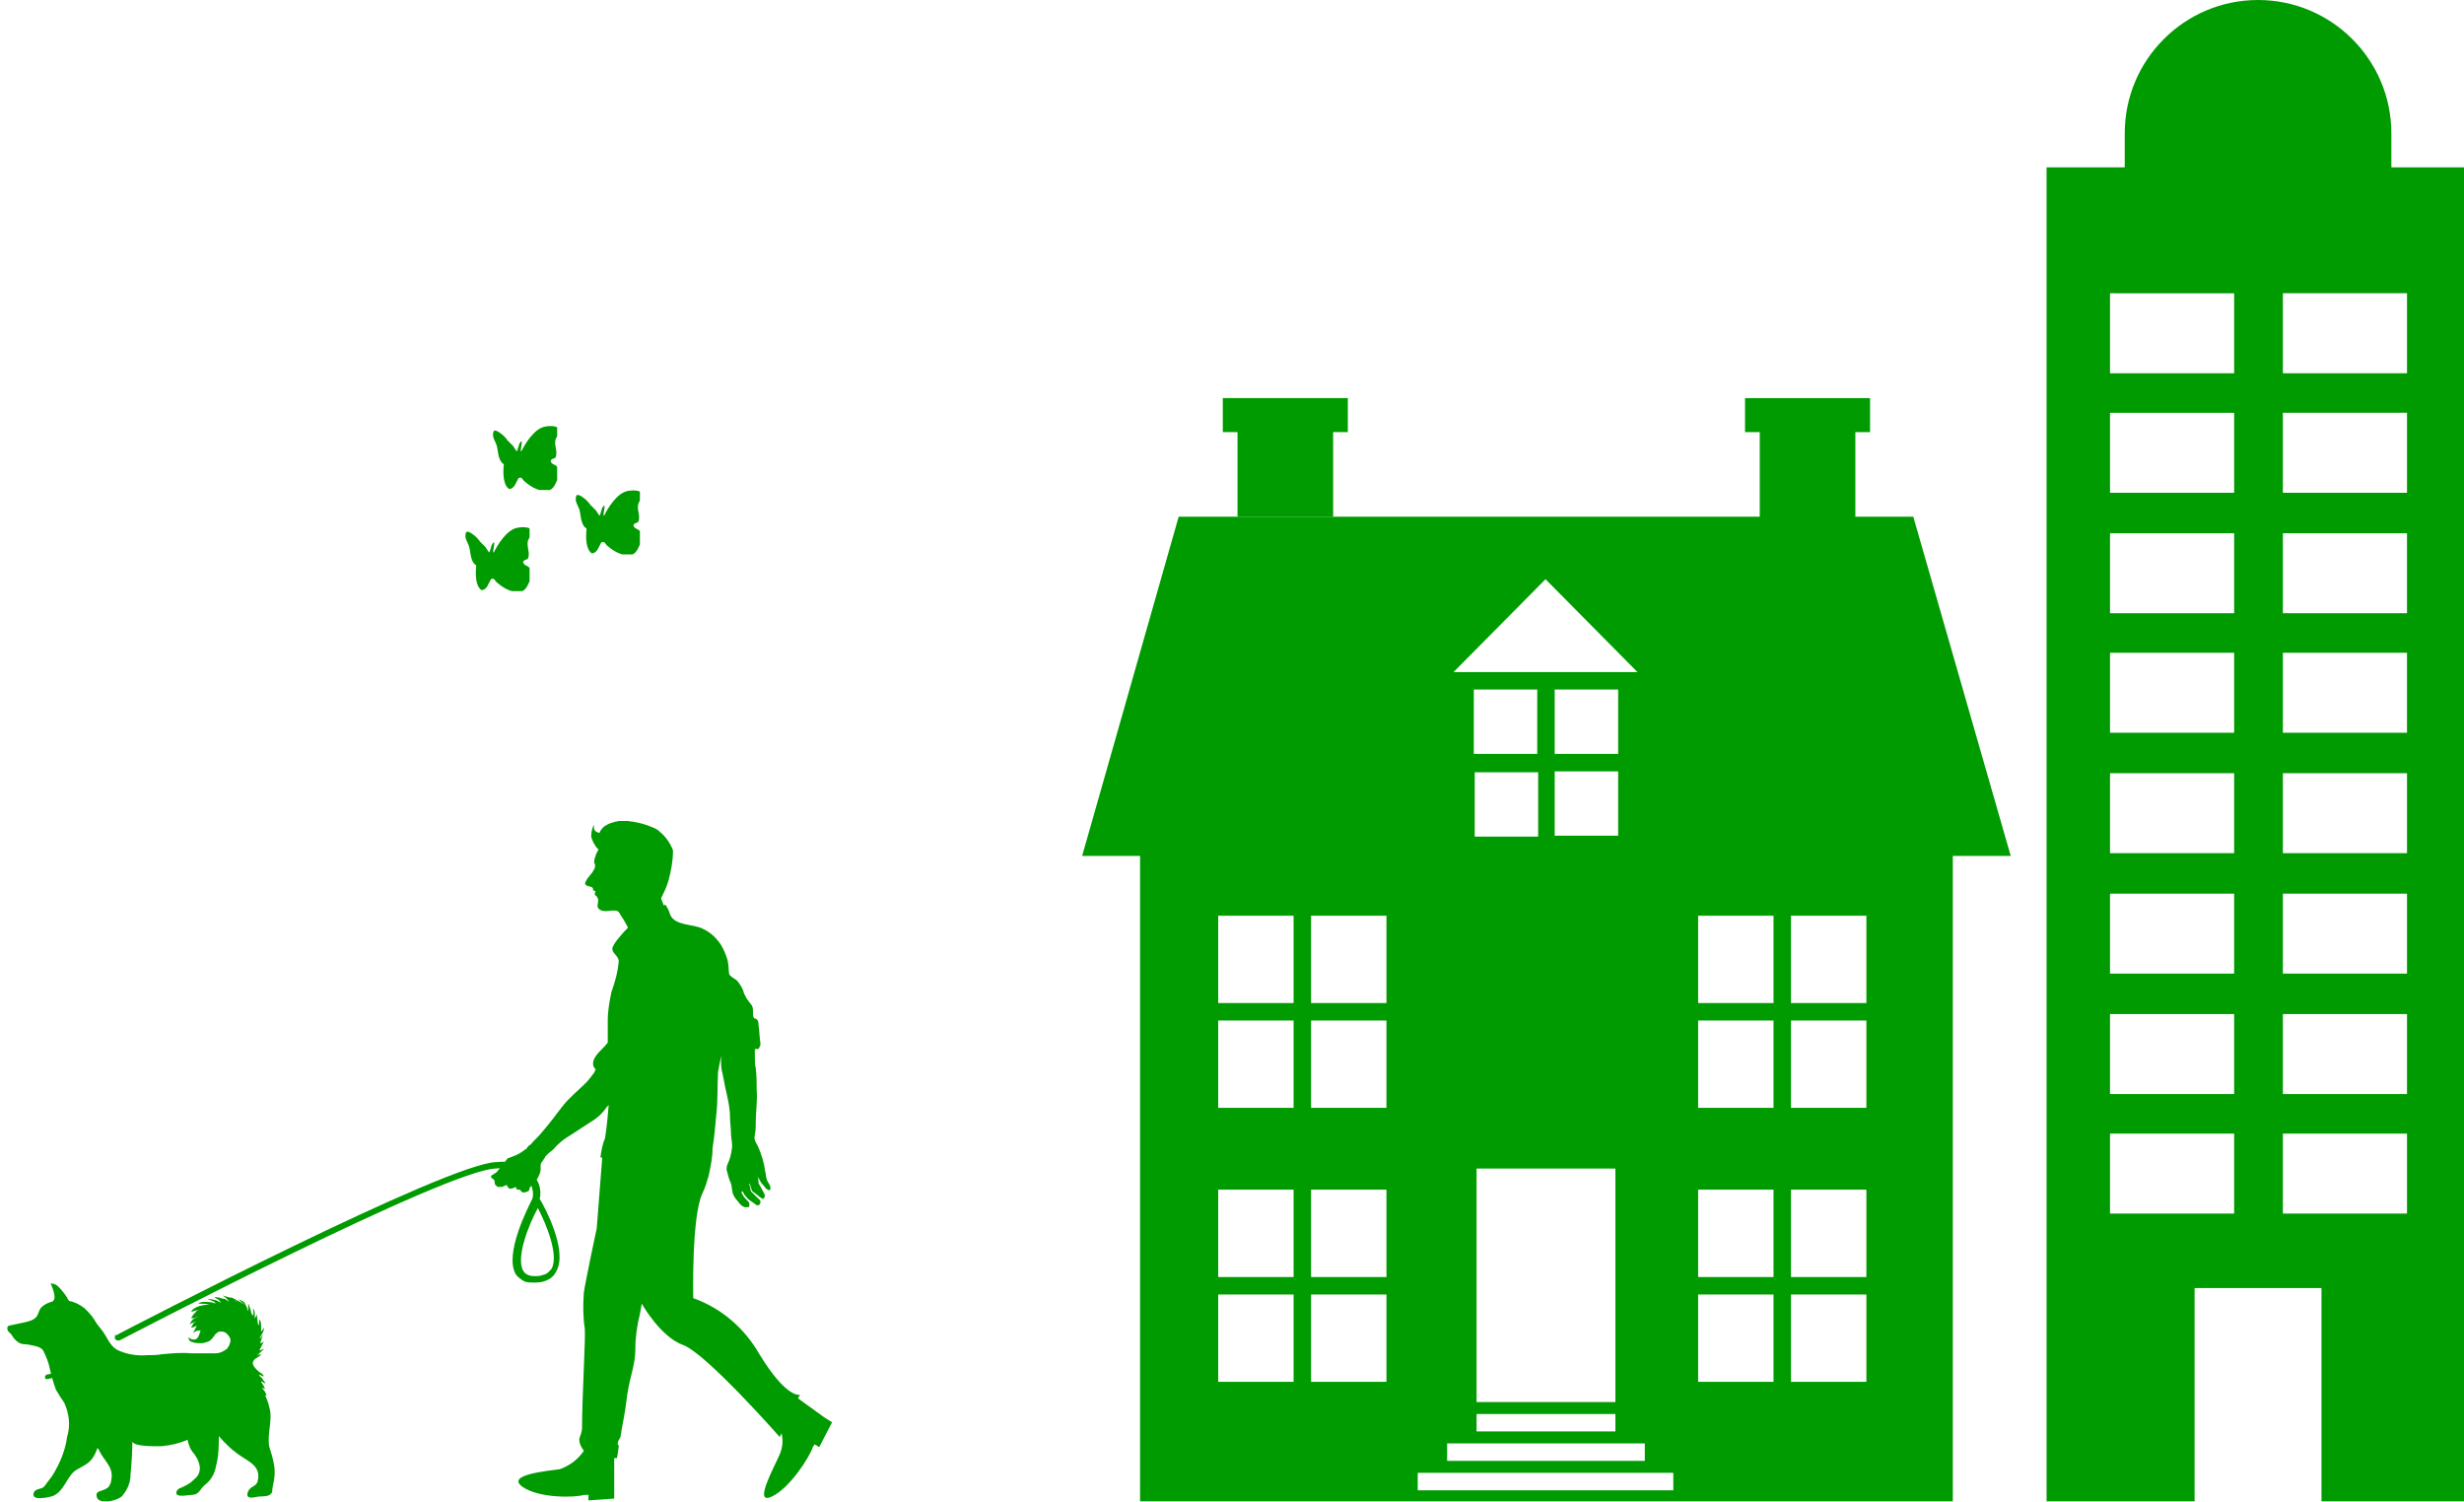 <svg version="1.1" id="Layer_1" xmlns="http://www.w3.org/2000/svg" xmlns:xlink="http://www.w3.org/1999/xlink" x="0" y="0" viewBox="0 0 268 163.4" xml:space="preserve"><style>.st1,.st3{fill:#009b00}.st3{fill-rule:evenodd;clip-rule:evenodd}</style><defs><path id="SVGID_1_" d="M.6 89.3h90v74H.6z"/></defs><clipPath id="SVGID_2_"><use xlink:href="#SVGID_1_" overflow="visible"/></clipPath><g clip-path="url(#SVGID_2_)"><path class="st1" d="M12.7 145.2c1.5-.8 36-18.7 41.3-18.8h.1c.7-.1 1.5 0 2.2.3s1.3.7 1.8 1.2c.3.4.5.8.6 1.2.1.4.1.9 0 1.3.5.8 3.1 5.6 1.8 7.9-.2.4-.5.7-.9.9-.4.2-.8.3-1.3.3H58c-.4 0-.8 0-1.1-.2-.3-.2-.6-.4-.8-.7-1.3-2.2 1.4-7.4 1.8-8.2.1-.3.1-.7 0-1.1-.1-.3-.2-.7-.4-1-.5-.4-1-.8-1.6-1-.6-.2-1.3-.3-1.9-.2-5.2 0-40.6 18.5-41 18.7h-.2c-.1 0-.1 0-.2-.1-.1 0-.1-.1-.1-.1v-.1-.2c0-.1 0-.1.1-.1 0 .1.1.1.1 0zm44.2-7c.1.2.3.4.6.5.2.1.5.1.7.1h.2c.3 0 .6-.1.9-.2s.5-.4.7-.6c.8-1.5-.6-4.9-1.5-6.6-1 1.8-2.4 5.4-1.6 6.8z"/><path class="st1" d="M89.7 154.2l-2.9-2.1.2-.4s-1.4.5-4.4-4.4c-1.6-2.8-4.1-5-7.2-6.1 0 0-.2-8.9 1-11.4.3-.6.5-1.3.7-2 .2-1 .4-1.9.4-2.9.2-1.3.3-2.4.4-3.6.2-1.6.1-3.2.2-4.7.1-.6.2-1.2.4-1.8-.1.5-.1 1.1 0 1.6.2.8.3 1.6.5 2.4.2.9.4 1.8.4 2.7 0 .6.1 1.1.1 1.7 0 .6.2 1.2.1 1.8-.1.6-.2 1.1-.5 1.7-.1.3-.1.6 0 .8.1.4.2.8.4 1.2.1.3.1.7.2 1.1.1.3.3.6.5.8.3.4.6.8 1.1.7.1 0 .2 0 .2-.1v-.3c0-.1-.2-.3-.3-.4-.1-.1-.3-.3-.4-.5-.1-.2-.2-.3-.1-.4.1-.1.1.1.2.2 0 .1.1.2.2.3.2.3.5.5.8.7.2.1.3.3.5.3.1 0 .2 0 .2-.1.1-.1.1-.1.1-.2.1-.2-.2-.4-.3-.5l-.7-.7c-.1-.2-.1-.3-.1-.5-.1-.1-.1-.3-.1-.4.1.1.1.3.2.5 0 .2.1.4.3.5l.4.3c.1.1.2.2.4.3.2.3.4-.1.4-.3l-.3-.6c-.1-.2-.3-.5-.4-.7 0-.2 0-.5-.1-.7.1.1.2.3.3.5.1.2.3.4.4.5.1.2.7.8.7.2 0-.3-.3-.6-.4-.9-.1-.3-.1-.7-.2-1-.1-.9-.4-1.8-.8-2.7-.1-.2-.2-.3-.3-.6s0-.4 0-.6c.1-.5.1-.9.1-1.4 0-1.1.2-2.3.1-3.4 0-.8 0-1.6-.1-2.4-.1-.4-.1-.9-.1-1.3v-.8h.3c.1 0 .2-.1.2-.2s.1-.1.1-.2v-.3c-.1-.6-.1-1.3-.2-1.9 0-.3 0-.5-.3-.7-.3-.1-.1.1-.2-.1-.2-.2 0-.9-.2-1.3-.2-.3-.4-.5-.6-.8l-.3-.6c-.1-.5-.4-.9-.7-1.3-.2-.2-.6-.4-.8-.6-.2-.2-.1-.7-.2-1.3-.1-.7-.4-1.3-.7-1.9-.5-.8-1.2-1.5-2.1-1.9-1-.5-3-.3-3.5-1.5-.1-.3-.2-.6-.4-.9-.2-.3-.2-.2-.3-.1l-.3-.8c.3-.6.6-1.2.8-1.9.3-1.1.5-2.2.5-3.3-.3-.8-.8-1.5-1.4-2-.2-.2-.5-.4-.8-.5-.9-.4-1.8-.6-2.7-.7-.6-.1-1.2 0-1.8.2-.3.1-.5.2-.8.4-.2.2-.4.4-.5.7-.1 0-.2-.1-.3-.1-.1-.1-.2-.1-.2-.2-.1-.1-.1-.2-.1-.3v-.3c-.2.4-.3.8-.3 1.3.1.4.3.8.6 1.2l.2.2c-.2.3-.3.6-.4.9-.1.2 0 .3-.1.5.5.6-.6 1.5-.8 1.9-.2.4-.3.5.2.7.2 0 .5.1.5.3v.1l.1.1h.1c.1 0 .1 0 0 .2v.2c0 .1.1.1.1.1.3.3.3.5.2 1-.1.5.4.7.9.7s1.1-.2 1.4.1c.4.6.7 1.1 1 1.7-.5.5-1.7 1.8-1.7 2.3 0 .5.6.7.7 1.3-.1 1.2-.4 2.3-.8 3.4-.2 1-.4 2-.4 3.1v2.4c-.5.7-1.6 1.4-1.6 2.3 0 .2.1.5.3.6-.1.1-.1.3-.2.4-.3.4-.6.8-.9 1.1-.8.8-1.8 1.6-2.5 2.5-.7.9-1.5 2-2.3 2.9-.4.5-.6.6-1.2 1.3-.2.1-.3.2-.4.4-.4.3-.8.6-1.3.8-.3.1-.5.2-.8.3-.1.1-.2.3-.3.4-.1.2-.3.4-.5.6-.1.1-.2.3-.3.4-.1.1-.2.2-.4.3-.1.1-.3.1-.3.3 0 .1.2.2.3.3.1.1.1.2.1.3 0 .1 0 .2.1.3.1.1.2.2.3.2h.3c.1 0 .2 0 .3-.1.1 0 .2-.1.3-.1.1.1.1.1.1.2.1.1.2.2.3.2.2 0 .4-.1.6-.2 0 .1.1.3.2.3h.2c.1 0 .1.1.2.2s.2.1.3.1c.1 0 .2 0 .3-.1.1 0 .2 0 .2-.1.1-.1.1-.2.1-.3.3-.4.8-.8 1-1.3.1-.2.2-.5.2-.7v-.5c0-.1.1-.3.2-.4.1-.1.1-.2.2-.3.1-.1.1-.2.1-.2l.3-.3c.2-.2.4-.3.6-.5.5-.6 1.1-1.1 1.8-1.5.8-.5 1.5-1 2.3-1.5.7-.4 1.3-1 1.7-1.6l.2-.2c-.1 1.2-.2 2.4-.4 3.6-.3.7-.4 1.4-.5 2.1h.2l-.6 7.7s-1.3 6.1-1.4 7c-.1 1.3-.1 2.6.1 3.9.1 1.1-.3 7.4-.3 10.9 0 .3-.2.8-.3 1.1 0 .5.2.9.5 1.3-.6.9-1.5 1.6-2.6 2-1.4.2-5.9.6-4.1 1.9 1.8 1.3 5.8 1.2 6.7.9h.5v.6l2.8-.2v-4.4h.3s.1-.5.2-1.3c0-.1-.2-.2-.1-.4 0-.2.3-.5.3-.7.1-.8.5-2.6.6-3.6.3-2.8 1-3.9 1-5.9 0-1.3.2-2.6.5-3.8l.2-1.1s2 3.6 4.5 4.5 10.5 10 10.5 10l.2-.4c.2.8.1 1.6-.2 2.3-.6 1.4-2.9 5.5-.9 4.6 2-.9 4.2-4.4 4.5-5.4l.2-.3.5.3 1.4-2.7-.8-.5zM29.8 161c.1-.6.1-1.2 0-1.7-.1-.6-.3-1.3-.5-1.9-.3-1.3.4-3 0-4.3-.1-.5-.3-1-.5-1.4l.1.1h.1c-.1-.3-.2-.5-.4-.7l-.1-.2.3.2c0-.2-.1-.3-.2-.5-.1-.1-.2-.3-.2-.4.1.1.3.2.5.3-.1-.2-.3-.4-.4-.6-.1-.1-.3-.2-.3-.4.2.1.3.2.5.2-.1-.2-.2-.3-.4-.4-.3-.2-.8-.7-.8-1 0-.6.7-.6.9-1-.2 0-.4.1-.5.2.3-.3.6-.6.9-.8-.2.1-.4.1-.6.2l.3-.6.2-.4c-.1.1-.3.2-.4.2.1-.3.2-.6.3-1-.1.2-.2.4-.4.5.2-.4.6-.8.5-1.3 0 .1 0 .2-.1.3s-.1.2-.2.2v-.5c0-.3 0-.6-.2-.8 0 .2 0 .5-.1.7-.1-.4-.1-.9-.2-1.3 0 .2-.1.4-.2.5 0-.4.1-.8-.2-1.1.1.3.1.6 0 .8-.2-.2-.2-.6-.3-.8-.1-.2-.1-.4-.2-.5v.8c-.1-.1-.1-.2-.1-.3l-.3-.6c-.1-.2-.6-.3-.6-.4 0 .2.4.4.6.6-.5-.3-1-.6-1.5-.8 0 .2.6.3.7.5-.2-.1-.4-.3-.6-.4-.2-.1-.8-.2-1-.3l.4.3c.1.1.2.2.3.4-.1-.1-.3-.2-.4-.3-.1 0-.4-.1-.5-.1-.1-.1-.6-.1-.7-.1.1.1.4.2.5.3.1.1.2.2.2.3-.4-.3-.9-.4-1.4-.4.1.1.7.2.8.4.1.2-.1 0-.2 0-.4-.1-.7-.1-1.1-.1-.1 0-.5.1-.5.2.4 0 .8 0 1.2.1-.6 0-1.8.2-2 .8.3-.1.6-.2.9-.2-.1 0-.4.1-.4.2-.2.2-.4.4-.5.7.3 0 .5-.1.8-.2-.2.1-.5.2-.6.3-.2.2-.3.4-.4.6.1-.2.7-.3.8-.4-.1.1-.4.2-.4.3s-.2.3-.2.4c.2 0 .4-.1.6-.2l.2-.1c0-.1-.3.2-.3.3l-.3.6c.2-.2.5-.3.8-.3 0 .2-.1.4-.2.6 0 .1-.1.2-.2.3-.1.1-.2.1-.4.1s-.5-.2-.5-.3c0-.1 0 .3.1.4.1.1.3.2.4.2.3.1.6.1.9.1.3 0 .5-.1.8-.2.2-.1.4-.3.6-.6.1-.2.3-.3.4-.4.2-.1.5-.1.7 0 .1 0 .2.1.3.2.1.1.2.2.3.4.1.2.1.4 0 .6 0 .2-.2.4-.3.6-.4.3-.8.5-1.3.5h-2.6c-1.1-.1-2.1 0-3.2.1-.5.1-1.1.1-1.6.1-1.1.1-2.3-.1-3.3-.6-.8-.5-1-1.3-1.6-2.1-.3-.4-.6-.7-.8-1.1-.3-.5-.7-.9-1.1-1.3-.5-.4-1.1-.7-1.7-.8-.3-.6-.7-1.1-1.2-1.6-.2-.2-.5-.3-.8-.3 0 0 .9 1.8.1 2-.4.1-.8.3-1.1.6-.3.3-.3.8-.6 1.1-.3.3-.7.4-1.1.5-.5.1-.9.2-1.4.3-.5.1-.6.1-.6.4 0 .3.2.4.4.6.3.5.7 1 1.3 1.1.4 0 .9.1 1.3.2s.7.2.9.5c.3.6.6 1.3.7 1.9.2.8.4 1.6.7 2.4l.2.3c.2.4.6.9.7 1.1.5 1.1.7 2.4.3 3.7-.2 1.5-.8 2.9-1.6 4.2l-.9 1.2c-.3.3-.9.2-1.1.6-.5 1.1 1.9.5 2.1.4 1.1-.5 1.4-1.8 2.2-2.6.5-.4 1.1-.6 1.6-1s.8-1 1-1.6c.1.1.2.2.2.3.6 1.2 1.6 1.8 1.3 3.2 0 .2-.1.4-.2.6-.1.2-.3.3-.5.4-.4.2-1 .2-.9.7.1 1.1 2.4.5 2.8 0 .6-.7.9-1.5.9-2.3.1-1.1.2-2.4.2-3.6.2.6 2.8.5 3.2.5 1-.1 1.9-.3 2.8-.7.1.5.3 1.1.7 1.5.2.3.4.6.5.9.1.3.2.7.1 1-.1.6-.5.8-.9 1.2-.4.3-.8.5-1.3.7-.2.1-.5.5-.2.7.3.2 1.3 0 1.5 0 .9 0 .9-.6 1.5-1.1.4-.3.7-.7.9-1.1.2-.4.3-.9.4-1.4.2-.9.2-1.9.2-2.8.6.7 1.3 1.4 2 1.9 1.2.9 2.7 1.3 2.2 3.1-.2.5-.8.5-1 1-.4.9.5.7 1 .6.5-.1 1.3.1 1.6-.5 0-.3.1-.8.2-1.3z"/><path class="st1" d="M5.2 150H5c-.1 0-.1-.1-.1-.2s0-.2.1-.2c0-.1.1-.1.2-.1 1.3-.3 2.6-.9 3.8-1.6.9-.5 1.8-1 2.6-1.7l.1-.1h.2s.1 0 .1.1l.1.1v.2l-.1.1c-.8.7-1.7 1.4-2.7 1.9-1.3.6-2.6 1.2-4.1 1.5z"/></g><path class="st1" d="M145 56.2V47h1.6v-3.7H133V47h1.6v9.2"/><path class="st1" d="M208.1 56.2h-6.3V47h1.6v-3.7H189.8V47h1.6v9.2h-63.2l-10.5 36.9h6.3v70.2h88.4V93.1h6.3l-10.6-36.9zm-40 6.8l10 10.1h-20l10-10.1zm-.8 21v7h-6.9v-7h6.9zm-7-2v-7h6.9v7h-6.9zm.3 71.8h15.1v1.9h-15.1v-1.9zm0-1.3v-25.4h15.1v25.4h-15.1zm8.5-61.6v-7h6.9v7h-6.9zm0-8.9v-7h6.9v7h-6.9zm-11.7 75h21.5v1.9h-21.5V157zm-16.7-6.7h-8.2v-9.5h8.2v9.5zm0-11.4h-8.2v-9.5h8.2v9.5zm0-18.4h-8.2V111h8.2v9.5zm0-11.4h-8.2v-9.5h8.2v9.5zm10.1 41.2h-8.2v-9.5h8.2v9.5zm0-11.4h-8.2v-9.5h8.2v9.5zm0-18.4h-8.2V111h8.2v9.5zm0-11.4h-8.2v-9.5h8.2v9.5zm31.2 53h-27.8v-1.9H182v1.9zm10.9-11.8h-8.2v-9.5h8.2v9.5zm0-11.4h-8.2v-9.5h8.2v9.5zm0-18.4h-8.2V111h8.2v9.5zm0-11.4h-8.2v-9.5h8.2v9.5zm10.1 41.2h-8.2v-9.5h8.2v9.5zm0-11.4h-8.2v-9.5h8.2v9.5zm0-18.4h-8.2V111h8.2v9.5zm0-11.4h-8.2v-9.5h8.2v9.5zM260.1 18.2v-3.7c0-8-6.5-14.5-14.5-14.5s-14.5 6.5-14.5 14.5v3.7h-8.5v145.1h16.1v-23.2h13.8v23.2h16.1V18.2h-8.5zM243 132h-13.5v-8.7H243v8.7zm0-13h-13.5v-8.7H243v8.7zm0-13.1h-13.5v-8.7H243v8.7zm0-13.1h-13.5v-8.7H243v8.7zm0-13.1h-13.5V71H243v8.7zm0-13h-13.5V58H243v8.7zm0-13.1h-13.5v-8.7H243v8.7zm0-13h-13.5v-8.7H243v8.7zm18.8 91.4h-13.5v-8.7h13.5v8.7zm0-13h-13.5v-8.7h13.5v8.7zm0-13.1h-13.5v-8.7h13.5v8.7zm0-13.1h-13.5v-8.7h13.5v8.7zm0-13.1h-13.5V71h13.5v8.7zm0-13h-13.5V58h13.5v8.7zm0-13.1h-13.5v-8.7h13.5v8.7zm0-13h-13.5v-8.7h13.5v8.7z"/><defs><path id="SVGID_3_" d="M62.6 53.3h7v7h-7z"/></defs><clipPath id="SVGID_4_"><use xlink:href="#SVGID_3_" overflow="visible"/></clipPath><g clip-path="url(#SVGID_4_)"><path class="st3" d="M65.7 56.1c-.2 0 .2-1.1 0-1.1-.3.2-.3.8-.5 1.1l-.4-.6-.6-.6c-.2-.3-.5-.6-.8-.8-.1-.1-.6-.4-.7-.2-.3.7.3 1.1.4 1.9.1.7.2 1.4.7 1.7-.1.9-.1 2.3.6 2.7.6-.1.7-.7 1-1.2.4-.2.4.2.7.4.7.6 1.7 1.2 2.7.9.5-.2.7-.9.9-1.3.1-.5.2-1.1-.3-1.4-.2-.1-.5-.2-.5-.5.1-.2.3-.2.5-.3.3-.6-.1-1.2 0-1.9.1-.4.5-.8.4-1.2-.1-.4-1-.4-1.5-.3-1.2.2-2.2 1.9-2.6 2.7z"/></g><g><defs><path id="SVGID_5_" d="M53.6 46.3h7v7h-7z"/></defs><clipPath id="SVGID_6_"><use xlink:href="#SVGID_5_" overflow="visible"/></clipPath><g clip-path="url(#SVGID_6_)"><path class="st3" d="M56.7 49.1c-.2 0 .2-1.1 0-1.1-.3.2-.3.8-.5 1.1l-.4-.6-.6-.6c-.2-.3-.5-.6-.8-.8-.1-.1-.6-.4-.7-.2-.3.7.3 1.1.4 1.9.1.7.2 1.4.7 1.7-.1.9-.1 2.3.6 2.7.6-.1.7-.7 1-1.2.4-.2.4.2.7.4.7.6 1.7 1.2 2.7.9.5-.2.7-.9.9-1.3.1-.5.2-1.1-.3-1.4-.2-.1-.5-.2-.5-.5.1-.2.3-.2.5-.3.3-.6-.1-1.2 0-1.9.1-.4.5-.8.4-1.2-.1-.4-1-.4-1.5-.3-1.2.2-2.2 1.9-2.6 2.7z"/></g></g><g><defs><path id="SVGID_7_" d="M50.6 57.3h7v7h-7z"/></defs><clipPath id="SVGID_8_"><use xlink:href="#SVGID_7_" overflow="visible"/></clipPath><g clip-path="url(#SVGID_8_)"><path class="st3" d="M53.7 60.1c-.2 0 .2-1.1 0-1.1-.3.2-.3.8-.5 1.1l-.4-.6-.6-.6c-.2-.3-.5-.6-.8-.8-.1-.1-.6-.4-.7-.2-.3.7.3 1.1.4 1.9.1.7.2 1.4.7 1.7-.1.9-.1 2.3.6 2.7.6-.1.7-.7 1-1.2.4-.2.4.2.7.4.7.6 1.7 1.2 2.7.9.5-.2.7-.9.9-1.3.1-.5.2-1.1-.3-1.4-.2-.1-.5-.2-.5-.5.1-.2.3-.2.5-.3.3-.6-.1-1.2 0-1.9.1-.4.5-.8.4-1.2-.1-.4-1-.4-1.5-.3-1.2.2-2.2 1.9-2.6 2.7z"/></g></g></svg>